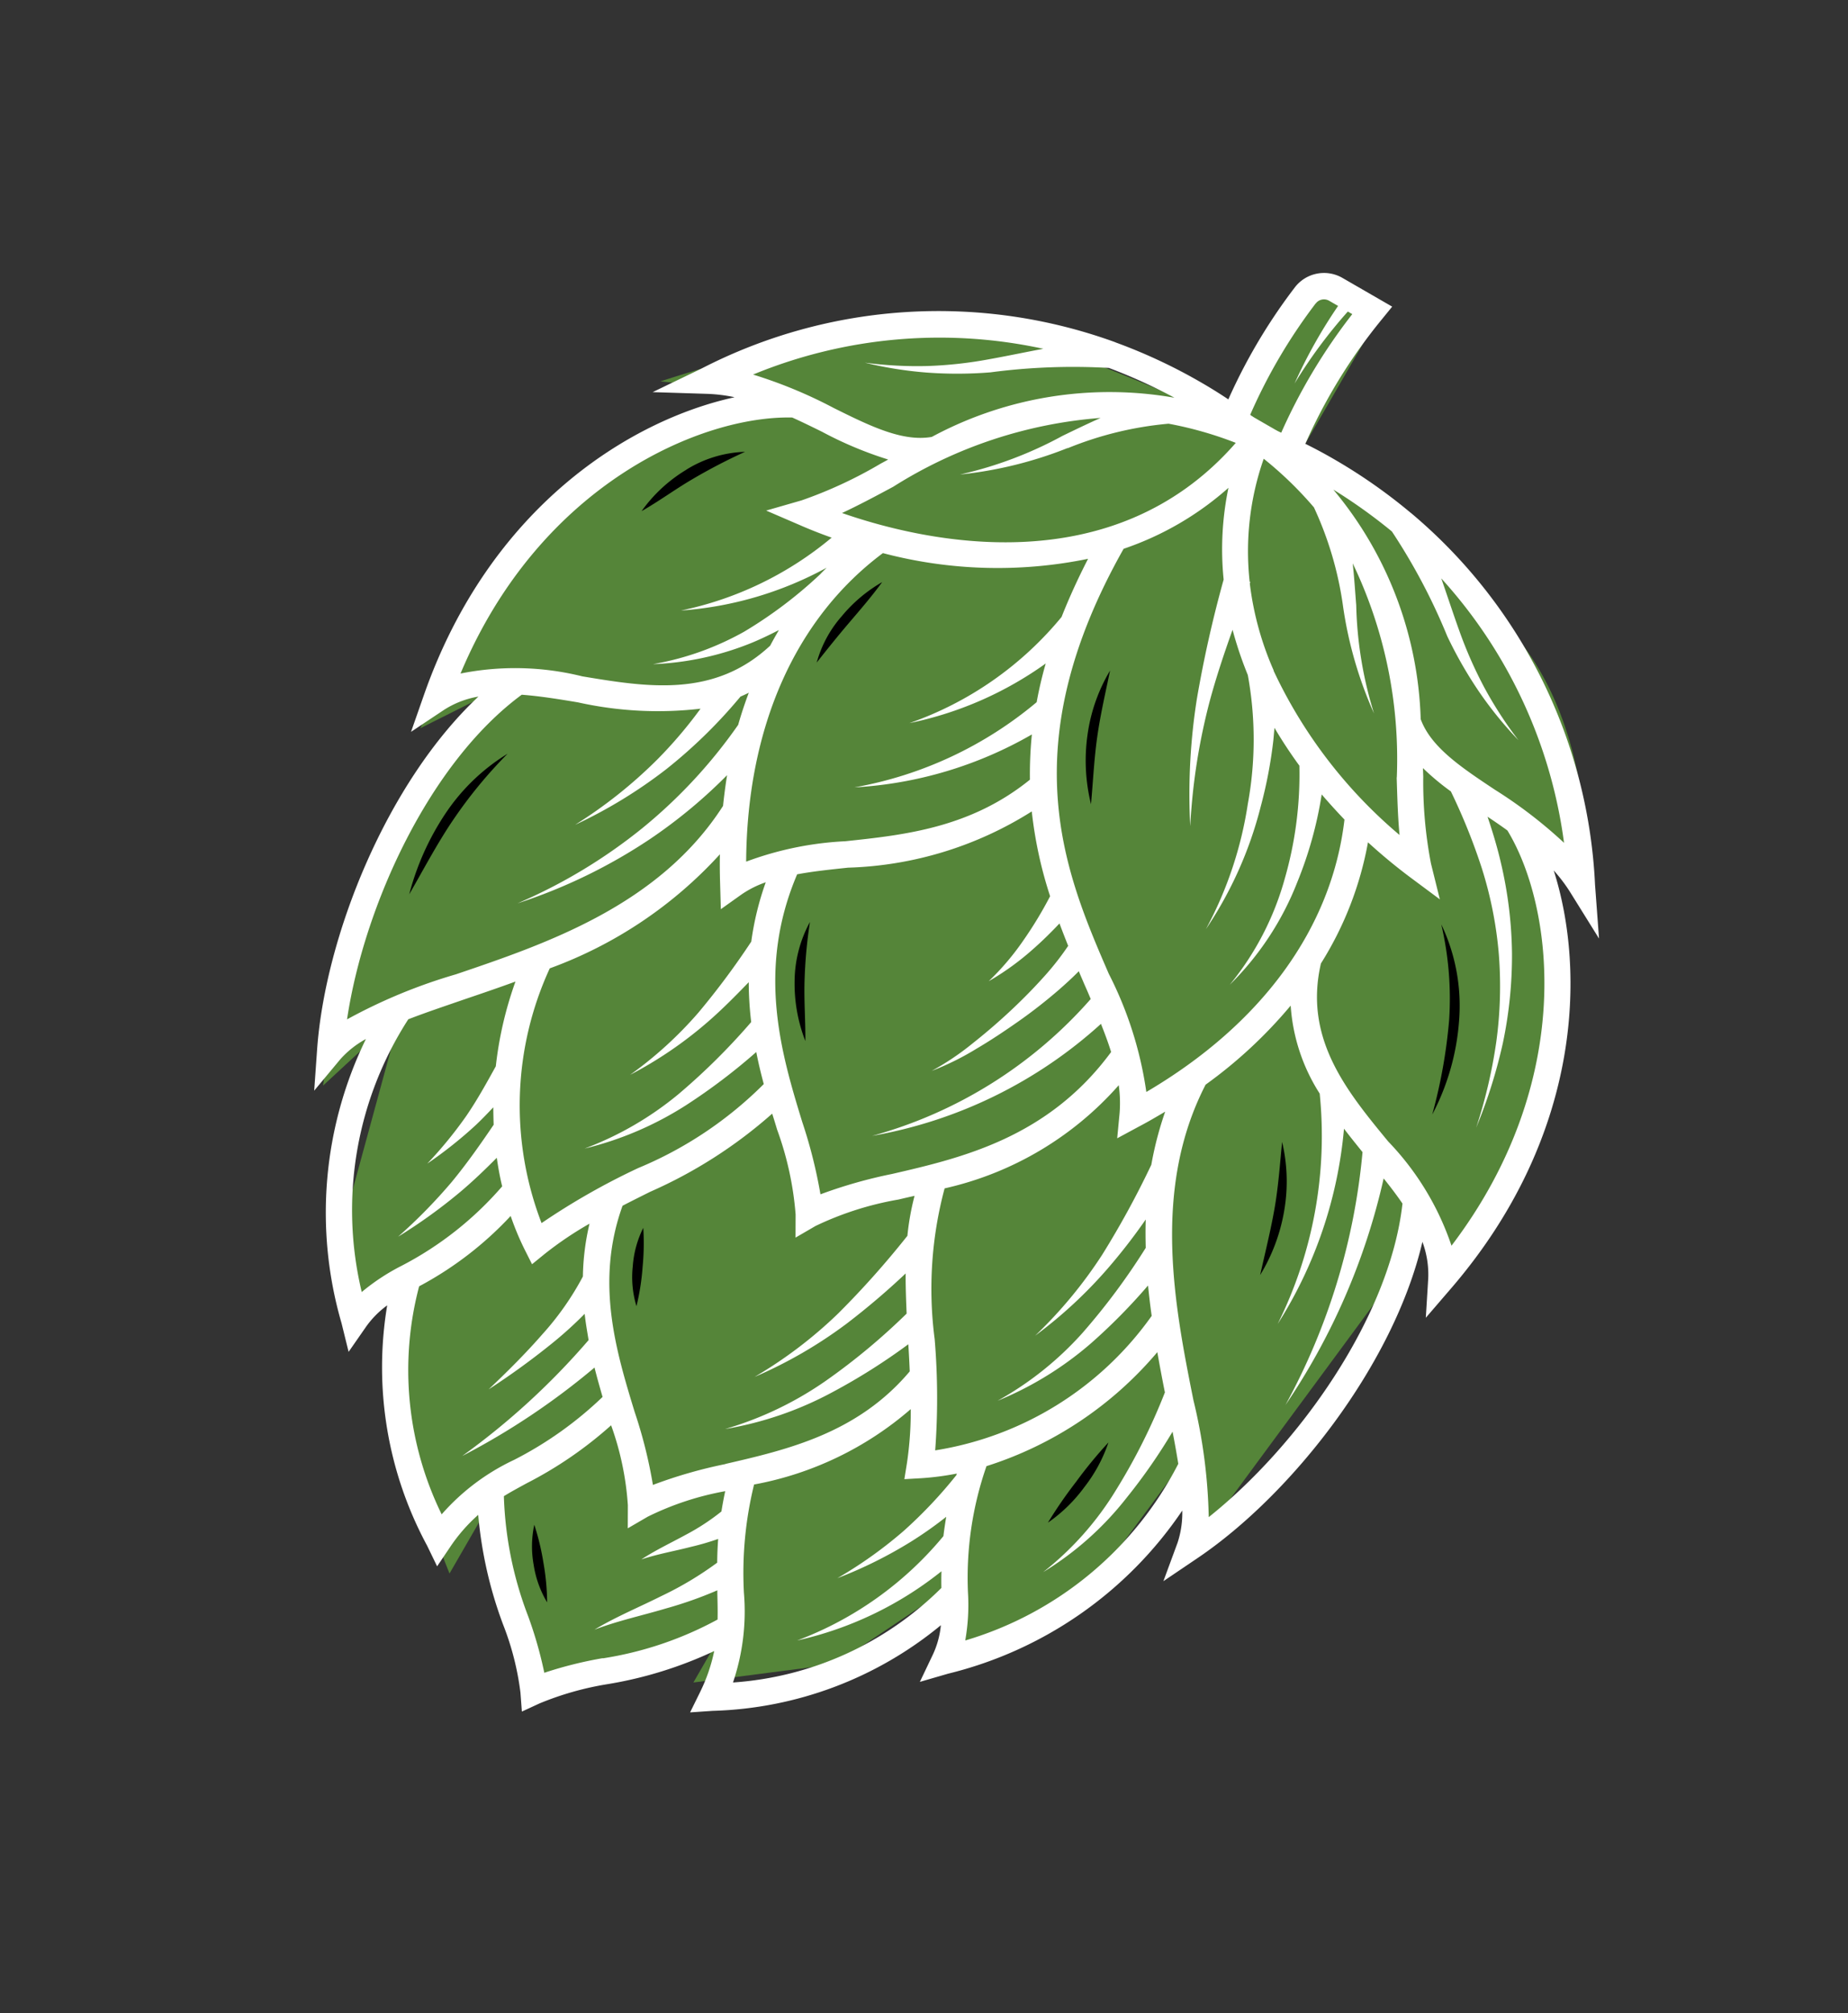 <svg xmlns="http://www.w3.org/2000/svg" width="67.046" height="73.026" viewBox="0 0 67.046 73.026"><rect x="0" y="0" width="67.046" height="73.026" fill="#333333" stroke="none"/><g id="Groupe_12347" data-name="Groupe 12347" transform="translate(6046.582 7256.023) rotate(-150)"><path id="Trac&#xE9;_18536" data-name="Trac&#xE9; 18536" d="M8816.919,3217.216l-4.858,4.9v-2.054l-4.119,3.147-2.172,4.43-1.2-2-3.205,4.268-.672,5.853-1.908-2.534-1.632,14.552-1.466-1.593s-.172,9.676,2.392,12.19,2.614,3.436,2.614,3.436h-1.908s2.412,4.877,6.982,6.235a94.84,94.84,0,0,0,9.538,1.383v6.061h2.747v-6.061s9.555-.823,11.769-2.419a74.031,74.031,0,0,0,6.875-6.667l-3.308,1.467s4.126-4.376,4.562-7.536a60.489,60.489,0,0,0,0-9.185l-2.325,3.528a27.553,27.553,0,0,0,1.071-7.746,30.961,30.961,0,0,0-2.173-8.773l-1.135,3.662-2.137-8.117-1.431-2-1.306,2a11.744,11.744,0,0,0-2.158-4.43,48.763,48.763,0,0,0-4.656-4.15v3.057Z" transform="translate(0.14 0.266)" fill="#558539"></path><path id="Trac&#xE9;_18456" data-name="Trac&#xE9; 18456" d="M43.324,48.417c2.858-2.605,5.69-7.873,4.354-14.966l-.266-1.407-.635,1.283a3.328,3.328,0,0,1-.843,1.047c1.323-4.381.462-10.328-1.336-14.02l-.652-1.34-.253,1.469a3.457,3.457,0,0,1-.435,1.092A14.368,14.368,0,0,0,38.864,12.2l-.737-.768-.089,1.061a3.344,3.344,0,0,1-.28,1.1,13.627,13.627,0,0,0-5.614-6.826L31.456,6.3l-.058.826a6,6,0,0,1-.3,1.536,15.073,15.073,0,0,0-2.778-3,10.134,10.134,0,0,1-1.771-1.815l-.391-.573-.4.568A11.038,11.038,0,0,1,23.951,5.7a14.69,14.69,0,0,0-2.738,2.965,6.2,6.2,0,0,1-.3-1.536L20.858,6.3l-.688.462a13.594,13.594,0,0,0-5.61,6.826,3.239,3.239,0,0,1-.284-1.1l-.084-1.061-.737.768a14.374,14.374,0,0,0-4.4,9.374,3.457,3.457,0,0,1-.435-1.092l-.253-1.469-.652,1.34c-1.8,3.693-2.659,9.64-1.331,14.02a3.4,3.4,0,0,1-.848-1.047L4.9,32.044l-.266,1.407C3.3,40.543,6.132,45.812,8.994,48.417a5.63,5.63,0,0,1-.941-.4L6.336,47.1l1.1,1.616a18.739,18.739,0,0,0,12.534,8.344l.009,0,0,0a19.633,19.633,0,0,0,3.364.293,17.709,17.709,0,0,0,2.814-.217,17.728,17.728,0,0,0,2.818.217,19.585,19.585,0,0,0,3.36-.293l0,0,.013,0a18.758,18.758,0,0,0,12.534-8.344l1.1-1.616-1.722.923a5.744,5.744,0,0,1-.936.4m3.591-13.643C47.856,42.2,44,47.267,41.136,48.834c-.4.04-.8.067-1.194.093a13.686,13.686,0,0,0-2.583.328c.053-.089.107-.178.16-.262a15.911,15.911,0,0,1,1.82-2.592l.928-.963-1.327.155c-.4.044-.812.107-1.221.182a12.466,12.466,0,0,1,3.413-5.024,12.944,12.944,0,0,0-3.8,3.986c.027-.107.058-.209.08-.311a15.944,15.944,0,0,1,1.349-3.191,10.384,10.384,0,0,1,2.277-2.676,10.583,10.583,0,0,0-2.672,2.406c-.24.306-.457.626-.666.95,0-.213,0-.431-.009-.648.817-2.672,3.12-3.537,5.344-4.372a10.1,10.1,0,0,0,3.879-2.121m-31.3,13.714c-.382-.617-.75-1.216-1.132-1.753a17.487,17.487,0,0,1,6.937,2.876l0,.009v0a11.093,11.093,0,0,1,2.33,2.3l.009.053.027,0a10.143,10.143,0,0,1,1.789,4.119,13.448,13.448,0,0,1-2.459-.617,12.613,12.613,0,0,1-2.725-2.6,14.617,14.617,0,0,0-2.9-2.783,14.232,14.232,0,0,1,2.521,3.076c.284.413.568.839.87,1.252a16.42,16.42,0,0,1-5.268-5.925m2.166-14.424A13.657,13.657,0,0,0,21.1,37.1c3.191,2.37,7.163,5.321,7.243,13.621a11.068,11.068,0,0,0-2.188,3.817,10.951,10.951,0,0,0-1.513-2.969,43.641,43.641,0,0,0-1.323-4.234,22.224,22.224,0,0,0-2.1-4.119,22.366,22.366,0,0,1,1.651,4.265c.235.879.417,1.775.581,2.672a13.813,13.813,0,0,0-1.3-1.145l0,0a12.966,12.966,0,0,1-2.339-4.052,13.945,13.945,0,0,1-.954-4.691,14.184,14.184,0,0,0,.5,4.838,16.473,16.473,0,0,0,.812,2.33c.062.133.124.266.186.4-.479-.271-.968-.515-1.469-.737a13.661,13.661,0,0,1-1.584-3.79A10.477,10.477,0,0,1,17.1,38.95a10.673,10.673,0,0,0-.262,4.438,14.217,14.217,0,0,0,.826,3.209c-.391-.138-.781-.262-1.172-.377-1.571-3.644-1.114-7.922,1.287-12.156M16.3,31.876a32.568,32.568,0,0,1-.089-3.719,16.337,16.337,0,0,1,.639-3.764,16.424,16.424,0,0,0-1.114,3.71c-.115.644-.2,1.3-.253,1.948-.164-.306-.337-.6-.515-.892a24.048,24.048,0,0,1,.448-3.839,11.85,11.85,0,0,1,1.434-3.653,12.251,12.251,0,0,0-1.9,3.52,21.076,21.076,0,0,0-.737,2.832c-.217-.3-.439-.6-.666-.888a11.914,11.914,0,0,1,4.363-8.153,25.683,25.683,0,0,0,2.033,3.484,14.062,14.062,0,0,1,2.423,4.918,11.887,11.887,0,0,0-3.6,6.4,4.641,4.641,0,0,1-.541-.879l-.373-.817-.47.763c-.2.315-.377.63-.555.945a12.383,12.383,0,0,0-.528-1.922m7.953-17.127a17.063,17.063,0,0,0,1.9-1.971,17.12,17.12,0,0,0,1.908,1.971c1.687,1.576,3.591,3.36,4.11,6.249-.2.315-.408.626-.612.936A17.009,17.009,0,0,0,29.139,26.6c-.151-.138-.3-.275-.439-.408a11.583,11.583,0,0,1-2.126-2.335l-.417-.728-.417.728a11.451,11.451,0,0,1-2.126,2.335c-.142.133-.288.271-.439.408a9.4,9.4,0,0,0-.5-1.385,32.444,32.444,0,0,1,.763-3.684,15.956,15.956,0,0,1,1.478-3.52,16.316,16.316,0,0,0-1.931,3.355A26.909,26.909,0,0,0,22.047,24c-.24-.422-.5-.834-.759-1.243a23.426,23.426,0,0,1,1.318-3.573A12.508,12.508,0,0,1,24.9,15.836a12.6,12.6,0,0,0-2.712,3.116,22.125,22.125,0,0,0-1.509,2.872c-.182-.271-.359-.546-.537-.826.515-2.889,2.419-4.673,4.11-6.249M38.762,27.131A15.55,15.55,0,0,0,35.486,33.8c-.173-.315-.36-.63-.555-.945l-.47-.763-.373.817a3.622,3.622,0,0,1-.55.843,10.629,10.629,0,0,0-.621-2.126,28.078,28.078,0,0,1,.373-3.191,14.2,14.2,0,0,1,1.016-3.191,14.589,14.589,0,0,0-1.478,3.067c-.226.652-.4,1.323-.568,1.993a12.392,12.392,0,0,0-.8-1.207,23.63,23.63,0,0,1,.981-3.595A11.863,11.863,0,0,1,34.4,22.1,12.11,12.11,0,0,0,32,25.3a21.7,21.7,0,0,0-1.243,2.947c-.266-.306-.541-.595-.817-.87a14.062,14.062,0,0,1,2.423-4.918A25.228,25.228,0,0,0,34.4,18.978a11.887,11.887,0,0,1,4.363,8.153M35.824,46.22a16.3,16.3,0,0,0-6.546,3.542c-.04-.821-.115-1.589-.222-2.308a12.468,12.468,0,0,1,2.854-6.094,12.968,12.968,0,0,0-3.2,4.345,14.408,14.408,0,0,0-.417-1.38,14.125,14.125,0,0,1,4.181-5.983,14.527,14.527,0,0,0-4.616,4.882,14.436,14.436,0,0,0-.759-1.456c1-2.605,2.956-4.025,4.682-5.282a11.937,11.937,0,0,0,2.747-2.441c2.41,4.239,2.867,8.526,1.3,12.174M24.351,38.475a14.276,14.276,0,0,1,.036-1.846,9.479,9.479,0,0,1,.351-1.94,9.667,9.667,0,0,0-.821,1.842c-.138.408-.253.83-.355,1.256q-.34-.28-.679-.546a9.951,9.951,0,0,1,.191-1.363c.12-.577.271-1.158.444-1.726s.373-1.141.595-1.7a9.715,9.715,0,0,1,.79-1.616,9.967,9.967,0,0,0-1.007,1.513c-.3.528-.568,1.074-.826,1.629s-.484,1.118-.688,1.7c-.107.315-.209.63-.293.959-.138-.107-.28-.209-.413-.311q-.24-.173-.466-.346a16.267,16.267,0,0,1,4.385-8.264,16.6,16.6,0,0,0-5.157,7.669c-.293-.231-.577-.466-.83-.7.426-3.835,2.769-6.032,4.665-7.8a17.308,17.308,0,0,0,1.886-1.944,17.708,17.708,0,0,0,1.886,1.944c1.877,1.749,4.194,3.923,4.651,7.687-.439.377-.941.741-1.478,1.132a13.2,13.2,0,0,0-4.753,5.1,15.172,15.172,0,0,0-2.113-2.33m7.572,14.393a12.613,12.613,0,0,1-2.725,2.6,13.448,13.448,0,0,1-2.459.617c1.318-6.72,8.029-8.761,11.1-9.347-.377.537-.75,1.136-1.132,1.753a16.42,16.42,0,0,1-5.268,5.925c.3-.413.586-.834.87-1.252a14.363,14.363,0,0,1,2.521-3.076,14.616,14.616,0,0,0-2.9,2.783M44.207,21.85c1.531,3.892,2.064,9.564.4,13.368-.59.284-1.243.533-1.908.781a13.354,13.354,0,0,0-3.963,2.024,16.065,16.065,0,0,1,.435-2.374,16.875,16.875,0,0,1,1.4-3.551,17.466,17.466,0,0,0-1.855,3.4A18.251,18.251,0,0,0,37.7,39.128c-.067.089-.129.178-.191.271-.067-.4-.146-.794-.249-1.2A18.441,18.441,0,0,1,38.4,33.207a19.3,19.3,0,0,1,2.556-4.62,19.492,19.492,0,0,0-3,4.429,18.426,18.426,0,0,0-1.26,3.4c-.133-.346-.275-.692-.431-1.039.2-4.274,3.045-7.523,5.335-10.133a19.551,19.551,0,0,0,2.605-3.391M38.8,13.55a12.769,12.769,0,0,1,3.484,9.414c-.417.519-.9,1.065-1.4,1.642-.417.475-.852.972-1.283,1.487a13.4,13.4,0,0,0-.919-3.018c-.013-.706-.027-1.407.027-2.1a15.106,15.106,0,0,1,.36-2.2,15.3,15.3,0,0,0-.83,2.108c-.084.284-.155.573-.222.857-.107-.182-.217-.364-.328-.541.062-.861.138-1.718.28-2.561a19.3,19.3,0,0,1,.692-2.69,19.137,19.137,0,0,0-1.154,2.57c-.2.559-.364,1.127-.515,1.7-.217-.275-.444-.546-.688-.8a12.307,12.307,0,0,1,1.718-4.318A7.651,7.651,0,0,0,38.8,13.55M32.255,8.015A11.9,11.9,0,0,1,37.1,14.771a12.654,12.654,0,0,0-1.6,3.87,10.19,10.19,0,0,0-1.047-.8l-.5-.328-.213.559a12.832,12.832,0,0,1-.857,1.758,8.894,8.894,0,0,0-.75-1.78,10.358,10.358,0,0,1,.226-2.556c.178-.905.422-1.806.688-2.7A27.167,27.167,0,0,0,31.9,15.361a14,14,0,0,0-.5,1.549c-.191-.262-.4-.51-.6-.755a26.4,26.4,0,0,1,1.869-5.934A26.109,26.109,0,0,0,30.116,15.4c-.262-.271-.528-.528-.786-.777a13.474,13.474,0,0,1,1.638-3.582,8.032,8.032,0,0,0,1.287-3.022m-7.669-1.6A14.527,14.527,0,0,0,26.157,4.9a14.718,14.718,0,0,0,1.531,1.482,13.258,13.258,0,0,1,2.943,3.333c-.146.271-.311.537-.484.821a14.458,14.458,0,0,0-1.6,3.351,10.583,10.583,0,0,1-1.975-2.206l-.417-.728-.417.728a10.547,10.547,0,0,1-1.971,2.206c-.08-.249-.164-.484-.249-.706a8.117,8.117,0,0,1,.692-1.371c.315-.519.675-1.034.954-1.589-.408.462-.879.852-1.327,1.292a9.515,9.515,0,0,0-.715.746c-.133-.275-.266-.528-.4-.763a12.324,12.324,0,0,1,1.15-2.064c.493-.75,1.052-1.474,1.491-2.268-.568.7-1.234,1.3-1.864,1.966a14.523,14.523,0,0,0-1.283,1.5l-.053-.093c-.173-.284-.337-.55-.484-.821a12.831,12.831,0,0,1,2.9-3.3m-4.527,1.6a8.032,8.032,0,0,0,1.287,3.022,13.462,13.462,0,0,1,1.642,3.582,11.989,11.989,0,0,0-3.555,5.211,12.832,12.832,0,0,1-.857-1.758l-.213-.559-.5.328a10.19,10.19,0,0,0-1.047.8l-.013-.062a16.571,16.571,0,0,1,.644-2.707,15.689,15.689,0,0,1,1.225-2.685A15.845,15.845,0,0,0,17.01,15.68a13.988,13.988,0,0,0-.652,1.411c-.089-.235-.173-.453-.262-.657A12.652,12.652,0,0,1,18.8,10.5a12.859,12.859,0,0,0-3.28,4.793c-.1-.186-.2-.359-.3-.524a11.866,11.866,0,0,1,4.838-6.755M13.517,13.55a7.409,7.409,0,0,0,.777,1.545,12.307,12.307,0,0,1,1.718,4.318,13.416,13.416,0,0,0-3.3,6.68c-.324-.386-.648-.763-.968-1.127a21.791,21.791,0,0,1-.235-3.954,11.173,11.173,0,0,1,.8-3.9,11.328,11.328,0,0,0-1.274,3.852,20.55,20.55,0,0,0-.244,2.907c-.271-.311-.524-.612-.763-.905a12.756,12.756,0,0,1,3.488-9.414m-5.406,8.3a19.5,19.5,0,0,0,2.6,3.391C13,27.85,15.842,31.1,16.047,35.373A16.818,16.818,0,0,0,14.808,39.4,6.741,6.741,0,0,0,12.3,37.162a15.32,15.32,0,0,1-2.858-8A15.792,15.792,0,0,0,10.9,36.5c-.337-.142-.675-.271-1.007-.4a23.588,23.588,0,0,1-2.166-9.343,24.026,24.026,0,0,0,1.025,8.9c-.364-.142-.715-.288-1.047-.448-1.664-3.8-1.127-9.476.4-13.368M5.4,34.774A10.1,10.1,0,0,0,9.278,36.9c2.228.834,4.527,1.7,5.344,4.372a12.376,12.376,0,0,0,.719,4.66c-.666-.146-1.323-.257-1.962-.333l-1.331-.155.928.963a15.642,15.642,0,0,1,1.82,2.592c.053.084.107.173.164.262a9.063,9.063,0,0,0-1.3-.226,21.8,21.8,0,0,1-2.379-1.864A14.278,14.278,0,0,1,9.207,44.8,14.871,14.871,0,0,1,7.694,42a18.17,18.17,0,0,1-.928-3.071,18.4,18.4,0,0,0,.7,3.156A15.443,15.443,0,0,0,8.8,45.053a15.071,15.071,0,0,0,1.971,2.623c.4.431.834.839,1.278,1.229-.293-.018-.586-.04-.874-.071C8.315,47.267,4.458,42.2,5.4,34.774m3.777,14.7a16.788,16.788,0,0,0,3.133.413c1.491.093,2.783.182,3.608.87a13.607,13.607,0,0,0,6.91,5.628,19.358,19.358,0,0,1-2.6-.253,21.837,21.837,0,0,1-3.639-2.286A15.127,15.127,0,0,0,14.6,52.687a13.823,13.823,0,0,0-2.135-.817A14.371,14.371,0,0,1,14.484,52.9a15.3,15.3,0,0,1,1.82,1.331c.51.431,1.007.879,1.522,1.323a17.71,17.71,0,0,1-8.65-6.076m25.311,6.076c.519-.444,1.016-.892,1.527-1.323A14.9,14.9,0,0,1,37.83,52.9a14.372,14.372,0,0,1,2.019-1.025,14,14,0,0,0-2.135.817,15.076,15.076,0,0,0-1.988,1.158,22.821,22.821,0,0,1-3.639,2.286,19.358,19.358,0,0,1-2.6.253A13.6,13.6,0,0,0,36.4,50.756c.826-.688,2.117-.777,3.608-.87a16.881,16.881,0,0,0,3.138-.413,17.739,17.739,0,0,1-8.655,6.076" transform="translate(8790.904 3213.029)" fill="#fff"></path><path id="Trac&#xE9;_18464" data-name="Trac&#xE9; 18464" d="M8.373,17.352A11.837,11.837,0,0,1,6.4,14.5a18.968,18.968,0,0,1-1.185-3.28,8.63,8.63,0,0,0,.861,3.44,6.859,6.859,0,0,0,2.295,2.694" transform="translate(8794.073 3240.353)"></path><path id="Trac&#xE9;_18459" data-name="Trac&#xE9; 18459" d="M6.552,8.579A16.23,16.23,0,0,0,6.7,6.759a5.559,5.559,0,0,0-.5,1.775,5.464,5.464,0,0,0,.053,1.842,15.992,15.992,0,0,0,.3-1.8" transform="translate(8797.261 3225.022)"></path><path id="Trac&#xE9;_18457" data-name="Trac&#xE9; 18457" d="M11.3,6.354a3.751,3.751,0,0,0-.706-1.269,3.752,3.752,0,0,0-1.105-.936,8.6,8.6,0,0,0,.826,1.167A9.007,9.007,0,0,0,11.3,6.354" transform="translate(8808.761 3216.044)"></path><path id="Trac&#xE9;_18458" data-name="Trac&#xE9; 18458" d="M11.274,9.2a3.712,3.712,0,0,0-.368-1.4,3.629,3.629,0,0,0-.839-1.185,8.589,8.589,0,0,0,.515,1.336A8.945,8.945,0,0,0,11.274,9.2" transform="translate(8810.748 3224.503)"></path><path id="Trac&#xE9;_18465" data-name="Trac&#xE9; 18465" d="M11.883,11.9c-.093.639-.186,1.243-.3,1.86s-.231,1.225-.3,1.869a5.385,5.385,0,0,0,.652-1.806,4.261,4.261,0,0,0-.058-1.922" transform="translate(8814.946 3242.694)"></path><path id="Trac&#xE9;_18462" data-name="Trac&#xE9; 18462" d="M11.97,13a4.552,4.552,0,0,0-.59-2.135A5.726,5.726,0,0,0,9.955,9.177c.364.644.772,1.234,1.11,1.864A17.2,17.2,0,0,1,11.97,13" transform="translate(8810.363 3233.335)"></path><path id="Trac&#xE9;_18467" data-name="Trac&#xE9; 18467" d="M14.308,14.375a5.431,5.431,0,0,0,.657-2.117c-.377.648-.661,1.3-1.012,1.917A20.509,20.509,0,0,1,12.79,16a4.294,4.294,0,0,0,1.518-1.62" transform="translate(8820.111 3243.929)"></path><path id="Trac&#xE9;_18461" data-name="Trac&#xE9; 18461" d="M13.778,8.6c0,1.061.044,2.1-.031,3.129a16.683,16.683,0,0,1-.51,3.071,7.282,7.282,0,0,0,.87-3.045A9.669,9.669,0,0,0,13.778,8.6" transform="translate(8821.648 3231.337)"></path><path id="Trac&#xE9;_18463" data-name="Trac&#xE9; 18463" d="M7.508,13.964c-.346-.763-.7-1.487-.976-2.246s-.5-1.54-.75-2.339a6.581,6.581,0,0,0,.413,2.463,6.217,6.217,0,0,0,1.314,2.121" transform="translate(8796.002 3234.03)"></path><path id="Trac&#xE9;_18466" data-name="Trac&#xE9; 18466" d="M10.725,16.566a6.2,6.2,0,0,0-.466-2.45A6.628,6.628,0,0,0,8.9,12.021c.351.759.723,1.478,1.025,2.228s.537,1.522.8,2.317" transform="translate(8806.739 3243.113)"></path><path id="Trac&#xE9;_18468" data-name="Trac&#xE9; 18468" d="M12.188,15.617l-.058-.408H8.9l.08.55A19.572,19.572,0,0,1,8.891,21.6l-.089.555h2.086a1.333,1.333,0,0,0,1.323-1.167,20.289,20.289,0,0,0-.022-5.37m-.928,5.25h0a.374.374,0,0,1-.373.328h-.373a18.212,18.212,0,0,0-.04-3.227,17.878,17.878,0,0,1-.368,3.227H9.92A20.549,20.549,0,0,0,10,16.168h1.3a19.633,19.633,0,0,1-.036,4.7" transform="translate(8806.399 3254.075)" fill="#fff"></path></g></svg>